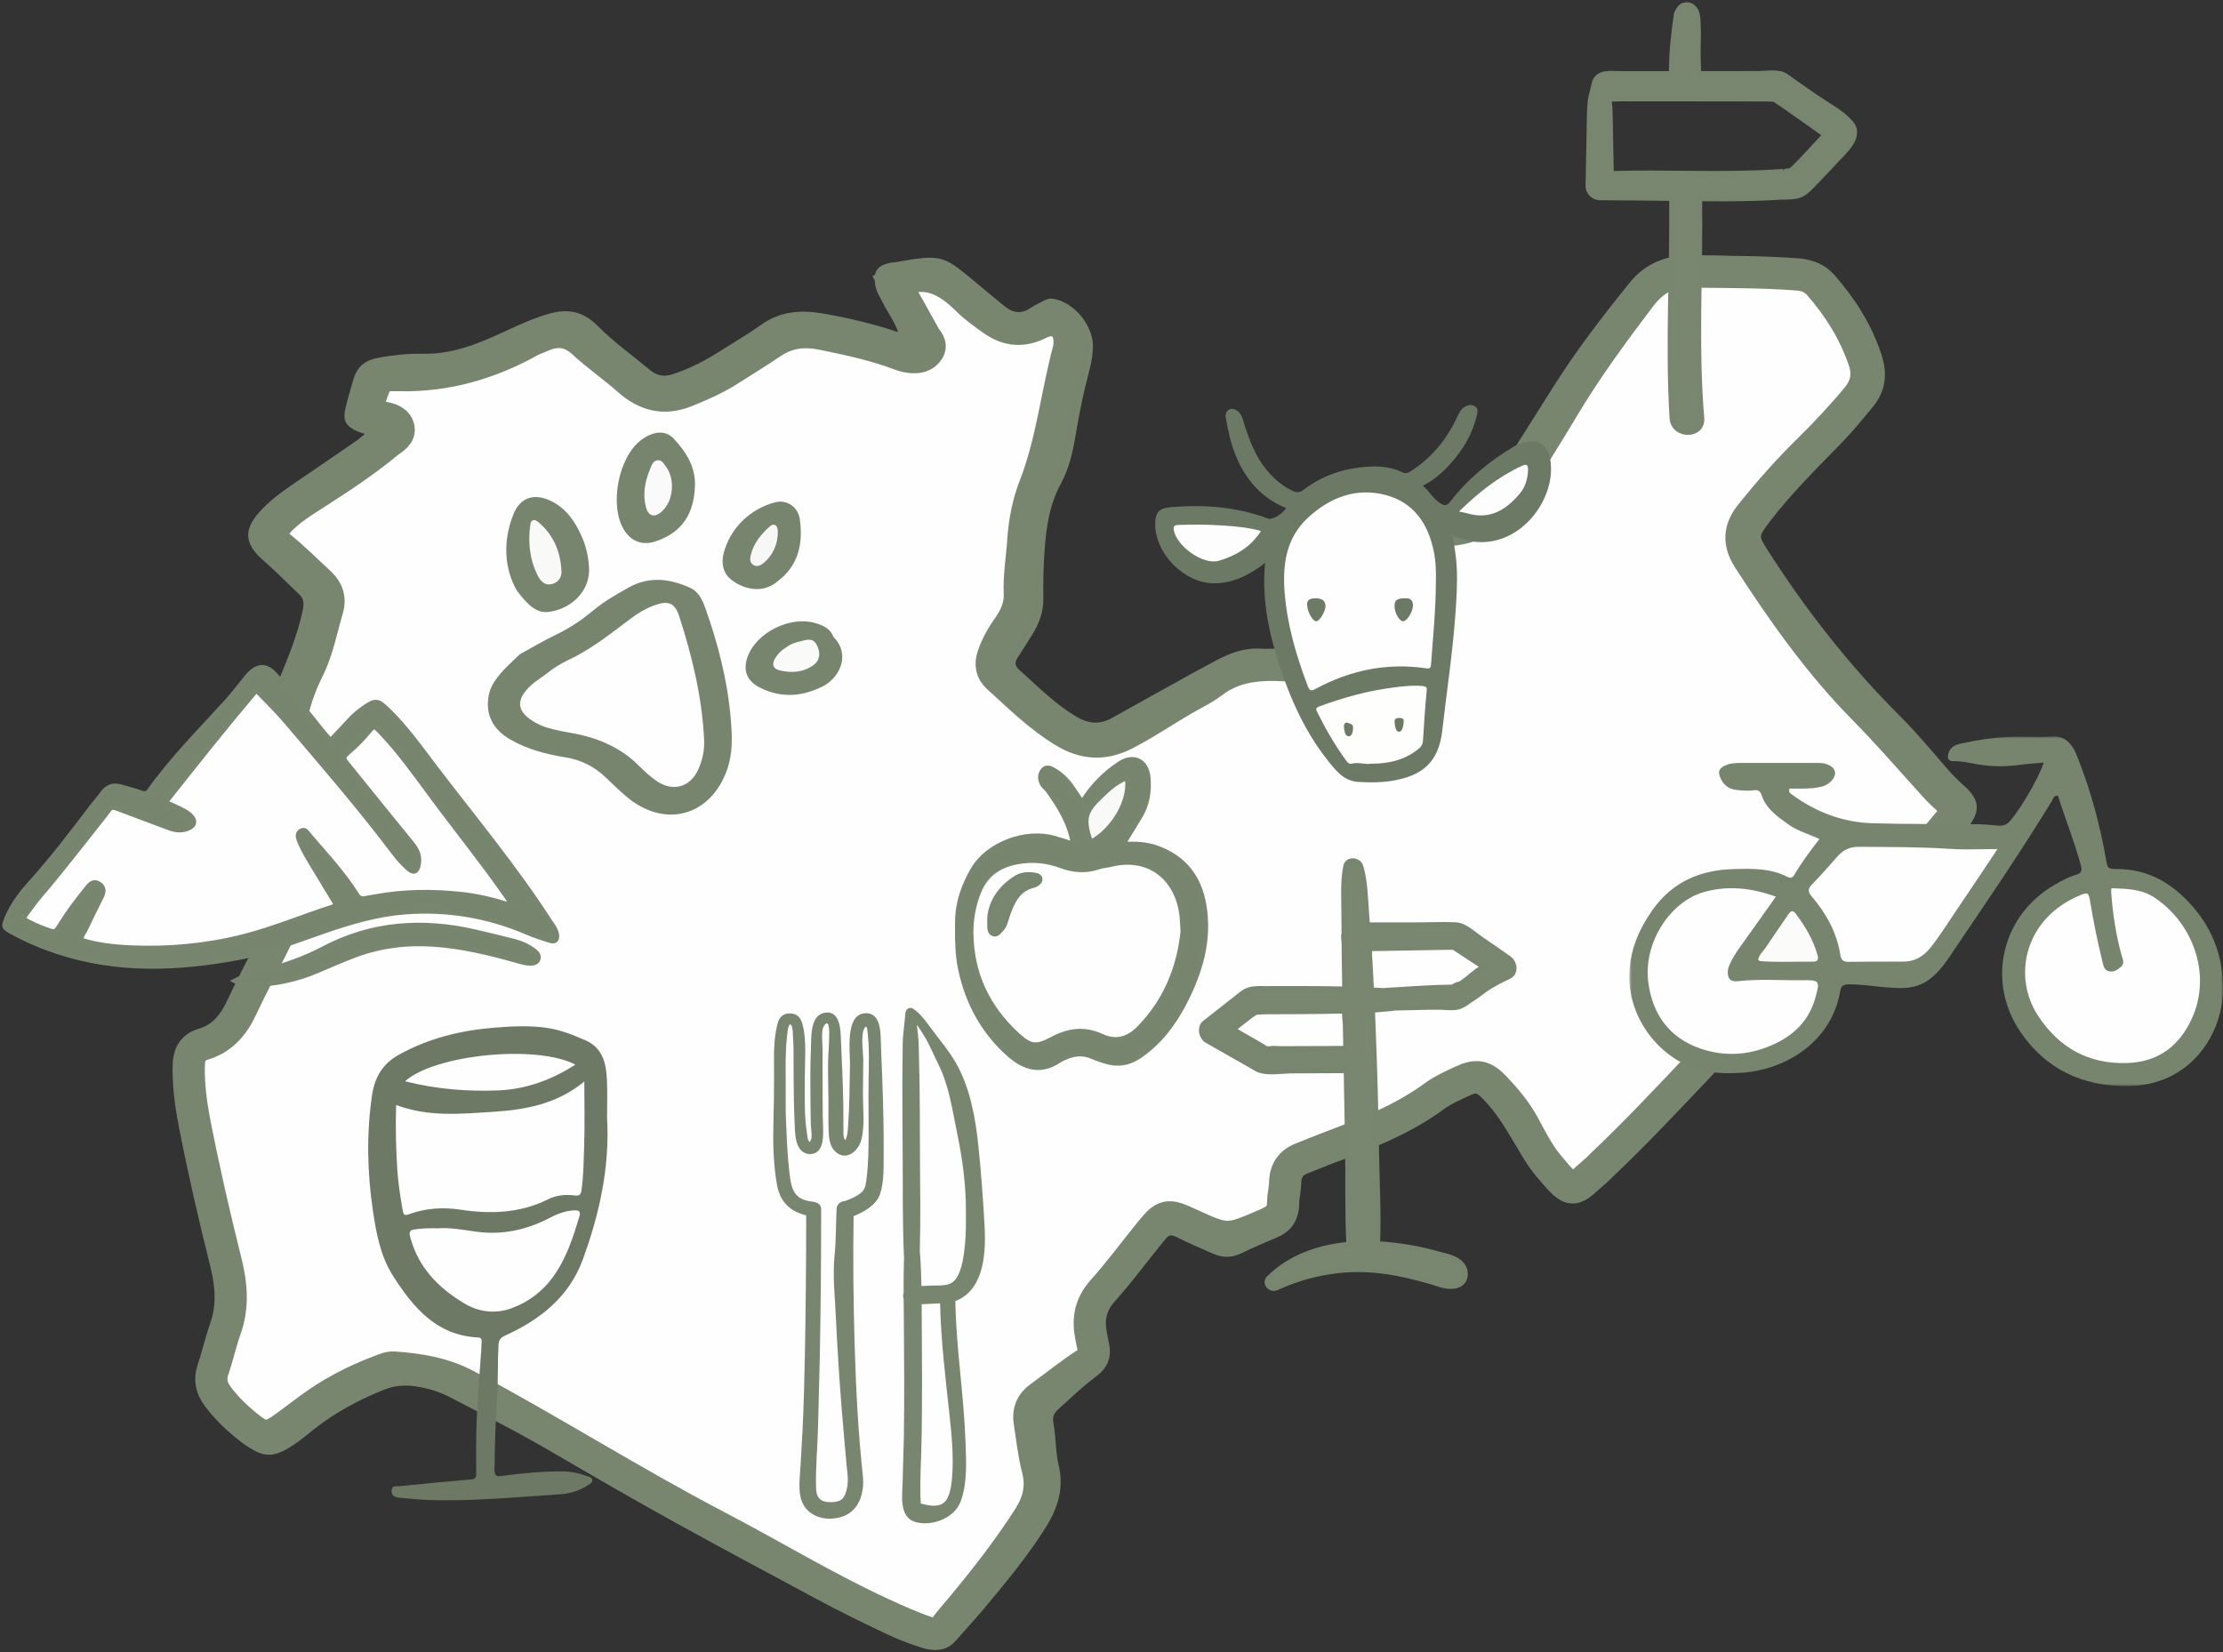 <?xml version="1.0" encoding="UTF-8"?>
<svg width="483px" height="359px" viewBox="0 0 483 359" version="1.1" xmlns="http://www.w3.org/2000/svg" xmlns:xlink="http://www.w3.org/1999/xlink">
    <rect x="0" y="0" width="483" height="359" fill="#333333" stroke="none"/>
    <title>Group 106</title>
    <defs>
        <polygon id="path-1" points="0 0 129 0 129 76 0 76"></polygon>
    </defs>
    <g id="Page-1" stroke="none" stroke-width="1" fill="none" fill-rule="evenodd">
        <g id="home-pc" transform="translate(-262, -5564)">
            <g id="Group-106" transform="translate(263, 5565)">
                <path d="M79.315,93.083 C78.042,92.667 77.413,92.521 76.833,92.261 C74.509,91.221 73.968,90.216 74.563,87.722 C75.065,85.613 75.705,83.538 76.308,81.455 C77.023,78.979 78.698,77.692 81.234,77.241 C84.396,76.679 87.604,76.297 90.773,76.373 C97.438,76.534 103.3,74.074 109.115,71.371 C112.142,69.963 115.165,68.591 118.38,67.665 C122.241,66.554 125.438,67.056 128.499,70.161 C131.986,73.698 136.104,76.613 139.939,79.809 C141.551,81.152 143.267,81.454 145.31,80.789 C149.001,79.588 152.398,77.835 155.652,75.763 C158.679,73.836 161.796,72.033 164.712,69.949 C168.672,67.119 173.016,66.822 177.561,67.589 C182.74,68.465 187.846,69.676 192.859,71.264 C193.441,71.449 194.004,71.909 194.74,71.443 C194.017,68.852 192.327,66.735 191.159,64.361 C190.596,63.217 189.862,62.162 189.663,60.849 C189.252,58.116 189.932,57.11 192.669,56.574 C192.92,56.524 193.183,56.54 193.436,56.497 C204.246,54.64 203.533,54.835 212.073,61.902 C213.748,63.29 215.404,64.701 217.11,66.05 C219.026,67.565 221.032,67.774 223.144,66.366 C223.993,65.8 224.921,65.349 225.832,64.88 C226.388,64.595 226.912,64.292 227.629,64.396 C231.965,65.021 236.026,69.882 235.965,74.338 C235.924,77.324 234.964,80.126 234.296,82.973 C233.477,86.456 232.797,89.959 232.209,93.483 C231.599,97.142 230.814,100.671 228.98,104.028 C226.431,108.694 225.755,113.955 225.419,119.204 C225.215,122.396 225.134,125.604 225.192,128.802 C225.246,131.745 224.357,134.322 222.791,136.741 C221.747,138.352 220.769,140.006 219.702,141.602 C218.839,142.89 218.991,143.919 220.153,144.955 C224.163,148.531 227.921,152.378 232.617,155.152 C235.455,156.828 238.079,157.01 240.945,155.393 C247.08,151.931 253.252,148.539 259.415,145.126 C260.534,144.506 261.69,143.95 262.804,143.321 C266.807,141.064 270.945,139.615 275.631,140.895 C276.481,141.127 277.406,141.101 278.299,141.161 C279.425,141.237 279.966,140.718 279.806,139.569 C279.718,138.939 279.623,138.308 279.498,137.685 C278.848,134.414 279.73,131.648 282.111,129.295 C287.86,123.613 294.138,118.548 300.48,113.562 C303.518,111.174 307.128,110.445 310.946,110.383 C313.227,110.346 315.558,110.863 317.79,109.912 C320.528,108.744 322.253,106.544 323.775,104.139 C328.158,97.211 332.529,90.275 336.902,83.341 C341.897,75.422 347.585,68.02 353.47,60.743 C356.749,56.689 360.889,55.116 365.873,55.023 C373.953,54.87 382.006,55.529 390.07,55.827 C392.838,55.93 395.292,56.915 397.197,59.088 C401.634,64.149 405.165,69.689 407.298,76.146 C408.669,80.298 408.209,83.911 405.425,87.229 C403.37,89.679 401.369,92.188 399.152,94.485 C393.635,100.202 387.919,105.73 383.105,112.084 C380.486,115.54 380.53,115.508 382.814,119.076 C391.126,132.065 400.596,144.114 411.534,155.021 C415.064,158.541 418.26,162.401 421.529,166.174 C422.71,167.536 423.936,168.814 425.291,170.003 C428.611,172.914 428.871,175.056 426.116,178.592 C423.918,181.414 421.511,184.076 419.131,186.752 C416.237,190.005 413.25,193.175 410.351,196.423 C408.699,198.273 406.759,199.23 404.235,198.889 C402.196,198.614 400.903,199.443 399.395,201.025 C394.003,206.682 388.595,212.32 383.261,218.035 C374.257,227.682 365.121,237.207 356.004,246.747 C352.194,250.733 348.146,254.48 343.914,258.011 C341.111,260.351 340.047,260.246 337.149,258.089 C334.212,255.903 332.121,253.002 330.202,249.961 C327.745,246.07 325.649,241.947 322.551,238.476 C319.97,235.585 319.535,235.423 316.031,237.186 C314.089,238.164 312.129,239.171 310.373,240.436 C304.172,244.901 297.305,247.976 290.138,250.473 C288.565,251.021 286.982,251.551 285.45,252.2 C280.919,254.121 280.711,253.24 280.834,258.718 C280.848,259.353 280.688,259.992 280.69,260.63 C280.695,263.935 279.259,266.209 276.122,267.467 C273.509,268.515 270.945,269.696 268.407,270.915 C266.531,271.816 264.687,271.792 262.845,270.994 C260.144,269.825 257.442,268.649 254.812,267.334 C253.58,266.718 252.726,266.792 251.806,267.816 C247.44,272.666 243.143,277.581 239.221,282.793 C237.653,284.878 238.2,287.602 238.677,289.864 C239.457,293.559 238.727,296.289 235.689,298.607 C233.253,300.466 231.082,302.669 228.767,304.689 C227.645,305.669 227.072,306.638 227.388,308.316 C227.952,311.318 227.81,314.468 228.523,317.421 C229.738,322.454 228.276,326.714 225.652,330.853 C221.662,337.147 216.905,342.85 212.136,348.545 C210.248,350.8 208.234,352.95 206.298,355.167 C204.792,356.891 203.042,357.308 200.774,356.795 C196.6,355.853 192.765,354.121 188.996,352.216 C165.782,340.481 142.963,328.02 120.542,314.841 C112.913,310.357 105.03,306.364 97.204,302.258 C95.04,301.122 92.71,300.339 90.32,299.894 C87.67,299.399 85.041,299.412 82.407,300.452 C76.759,302.681 71.496,305.536 66.735,309.307 C65.731,310.102 64.755,310.936 63.723,311.694 C57.822,316.016 55.991,315.19 51.162,311.428 C48.844,309.622 46.855,307.424 45,305.112 C42.547,302.053 41.999,298.707 43.094,295.017 C43.785,292.688 44.345,290.31 45.203,288.045 C47.244,282.656 46.941,277.252 45.532,271.833 C43.152,262.678 41.233,253.42 39.336,244.159 C38.336,239.272 37.765,234.342 38.092,229.307 C38.272,226.543 39.318,224.489 41.854,223.623 C45.966,222.221 48.145,219.308 49.874,215.49 C53.145,208.261 57.014,201.308 60.169,194.017 C60.779,192.608 61.273,191.15 61.833,189.719 C63.155,186.342 62.954,183.119 61.672,179.665 C60.001,175.162 58.124,170.679 57.703,165.78 C57.183,159.729 57.294,153.786 59.611,148.042 C61.763,142.707 64.074,137.44 65.258,131.745 C65.619,130.007 65.52,128.878 64.243,127.68 C61.721,125.313 59.329,122.817 56.704,120.546 C52.384,116.81 52.391,114.021 56.372,109.903 C58.709,107.485 61.461,105.621 64.219,103.748 C68.355,100.941 72.48,98.117 76.592,95.274 C77.407,94.711 78.142,94.033 79.315,93.083" id="Fill-1" fill="#78856E"></path>
                <path d="M79.315,93.083 C78.042,92.667 77.413,92.521 76.833,92.261 C74.509,91.221 73.968,90.216 74.563,87.722 C75.065,85.613 75.705,83.538 76.308,81.455 C77.023,78.979 78.698,77.692 81.234,77.241 C84.396,76.679 87.604,76.297 90.773,76.373 C97.438,76.534 103.3,74.074 109.115,71.371 C112.142,69.963 115.165,68.591 118.38,67.665 C122.241,66.554 125.438,67.056 128.499,70.161 C131.986,73.698 136.104,76.613 139.939,79.809 C141.551,81.152 143.267,81.454 145.31,80.789 C149.001,79.588 152.398,77.835 155.652,75.763 C158.679,73.836 161.796,72.033 164.712,69.949 C168.672,67.119 173.016,66.822 177.561,67.589 C182.74,68.465 187.846,69.676 192.859,71.264 C193.441,71.449 194.004,71.909 194.74,71.443 C194.017,68.852 192.327,66.735 191.159,64.361 C190.596,63.217 189.862,62.162 189.663,60.849 C189.252,58.116 189.932,57.11 192.669,56.574 C192.92,56.524 193.183,56.54 193.436,56.497 C204.246,54.64 203.533,54.835 212.073,61.902 C213.748,63.29 215.404,64.701 217.11,66.05 C219.026,67.565 221.032,67.774 223.144,66.366 C223.993,65.8 224.921,65.349 225.832,64.88 C226.388,64.595 226.912,64.292 227.629,64.396 C231.965,65.021 236.026,69.882 235.965,74.338 C235.924,77.324 234.964,80.126 234.296,82.973 C233.477,86.456 232.797,89.959 232.209,93.483 C231.599,97.142 230.814,100.671 228.98,104.028 C226.431,108.694 225.755,113.955 225.419,119.204 C225.215,122.396 225.134,125.604 225.192,128.802 C225.246,131.745 224.357,134.322 222.791,136.741 C221.747,138.352 220.769,140.006 219.702,141.602 C218.839,142.89 218.991,143.919 220.153,144.955 C224.163,148.531 227.921,152.378 232.617,155.152 C235.455,156.828 238.079,157.01 240.945,155.393 C247.08,151.931 253.252,148.539 259.415,145.126 C260.534,144.506 261.69,143.95 262.804,143.321 C266.807,141.064 270.945,139.615 275.631,140.895 C276.481,141.127 277.406,141.101 278.299,141.161 C279.425,141.237 279.966,140.718 279.806,139.569 C279.718,138.939 279.623,138.308 279.498,137.685 C278.848,134.414 279.73,131.648 282.111,129.295 C287.86,123.613 294.138,118.548 300.48,113.562 C303.518,111.174 307.128,110.445 310.946,110.383 C313.227,110.346 315.558,110.863 317.79,109.912 C320.528,108.744 322.253,106.544 323.775,104.139 C328.158,97.211 332.529,90.275 336.902,83.341 C341.897,75.422 347.585,68.02 353.47,60.743 C356.749,56.689 360.889,55.116 365.873,55.023 C373.953,54.87 382.006,55.529 390.07,55.827 C392.838,55.93 395.292,56.915 397.197,59.088 C401.634,64.149 405.165,69.689 407.298,76.146 C408.669,80.298 408.209,83.911 405.425,87.229 C403.37,89.679 401.369,92.188 399.152,94.485 C393.635,100.202 387.919,105.73 383.105,112.084 C380.486,115.54 380.53,115.508 382.814,119.076 C391.126,132.065 400.596,144.114 411.534,155.021 C415.064,158.541 418.26,162.401 421.529,166.174 C422.71,167.536 423.936,168.814 425.291,170.003 C428.611,172.914 428.871,175.056 426.116,178.592 C423.918,181.414 421.511,184.076 419.131,186.752 C416.237,190.005 413.25,193.175 410.351,196.423 C408.699,198.273 406.759,199.23 404.235,198.889 C402.196,198.614 400.903,199.443 399.395,201.025 C394.003,206.682 388.595,212.32 383.261,218.035 C374.257,227.682 365.121,237.207 356.004,246.747 C352.194,250.733 348.146,254.48 343.914,258.011 C341.111,260.351 340.047,260.246 337.149,258.089 C334.212,255.903 332.121,253.002 330.202,249.961 C327.745,246.07 325.649,241.947 322.551,238.476 C319.97,235.585 319.535,235.423 316.031,237.186 C314.089,238.164 312.129,239.171 310.373,240.436 C304.172,244.901 297.305,247.976 290.138,250.473 C288.565,251.021 286.982,251.551 285.45,252.2 C280.919,254.121 280.711,253.24 280.834,258.718 C280.848,259.353 280.688,259.992 280.69,260.63 C280.695,263.935 279.259,266.209 276.122,267.467 C273.509,268.515 270.945,269.696 268.407,270.915 C266.531,271.816 264.687,271.792 262.845,270.994 C260.144,269.825 257.442,268.649 254.812,267.334 C253.58,266.718 252.726,266.792 251.806,267.816 C247.44,272.666 243.143,277.581 239.221,282.793 C237.653,284.878 238.2,287.602 238.677,289.864 C239.457,293.559 238.727,296.289 235.689,298.607 C233.253,300.466 231.082,302.669 228.767,304.689 C227.645,305.669 227.072,306.638 227.388,308.316 C227.952,311.318 227.81,314.468 228.523,317.421 C229.738,322.454 228.276,326.714 225.652,330.853 C221.662,337.147 216.905,342.85 212.136,348.545 C210.248,350.8 208.234,352.95 206.298,355.167 C204.792,356.891 203.042,357.308 200.774,356.795 C196.6,355.853 192.765,354.121 188.996,352.216 C165.782,340.481 142.963,328.02 120.542,314.841 C112.913,310.357 105.03,306.364 97.204,302.258 C95.04,301.122 92.71,300.339 90.32,299.894 C87.67,299.399 85.041,299.412 82.407,300.452 C76.759,302.681 71.496,305.536 66.735,309.307 C65.731,310.102 64.755,310.936 63.723,311.694 C57.822,316.016 55.991,315.19 51.162,311.428 C48.844,309.622 46.855,307.424 45,305.112 C42.547,302.053 41.999,298.707 43.094,295.017 C43.785,292.688 44.345,290.31 45.203,288.045 C47.244,282.656 46.941,277.252 45.532,271.833 C43.152,262.678 41.233,253.42 39.336,244.159 C38.336,239.272 37.765,234.342 38.092,229.307 C38.272,226.543 39.318,224.489 41.854,223.623 C45.966,222.221 48.145,219.308 49.874,215.49 C53.145,208.261 57.014,201.308 60.169,194.017 C60.779,192.608 61.273,191.15 61.833,189.719 C63.155,186.342 62.954,183.119 61.672,179.665 C60.001,175.162 58.124,170.679 57.703,165.78 C57.183,159.729 57.294,153.786 59.611,148.042 C61.763,142.707 64.074,137.44 65.258,131.745 C65.619,130.007 65.52,128.878 64.243,127.68 C61.721,125.313 59.329,122.817 56.704,120.546 C52.384,116.81 52.391,114.021 56.372,109.903 C58.709,107.485 61.461,105.621 64.219,103.748 C68.355,100.941 72.48,98.117 76.592,95.274 C77.407,94.711 78.142,94.033 79.315,93.083 Z" id="Stroke-3" stroke="#78866F"></path>
                <path d="M193.391,60.448 C200.087,57.057 204.82,59.803 209.223,64.141 C210.946,65.839 212.951,67.282 214.952,68.661 C218.049,70.795 221.29,71.038 224.749,69.283 C228.504,67.378 231.604,69.497 231.389,73.658 C231.369,74.042 231.369,74.438 231.27,74.805 C228.616,84.671 227.611,94.945 223.877,104.547 C222.385,108.386 221.607,112.401 221.338,116.507 C221.086,120.334 220.412,124.127 220.579,127.989 C220.694,130.649 219.683,132.988 218.166,135.146 C216.761,137.143 215.549,139.246 214.759,141.582 C214.159,143.355 214.463,144.918 215.816,146.144 C220.37,150.27 224.726,154.603 230.038,157.862 C234.523,160.613 238.789,160.9 243.477,158.485 C248.394,155.953 252.904,152.761 257.738,150.105 C259.311,149.241 260.931,148.405 262.344,147.317 C267.882,143.054 274.256,143.2 280.693,143.725 C283.19,143.928 284.493,142.91 284.132,140.419 C283.892,138.767 283.667,137.132 283.595,135.462 C283.525,133.814 283.99,132.498 285.236,131.356 C290.907,126.158 296.743,121.153 302.758,116.358 C304.836,114.703 307.243,113.919 309.926,114.082 C310.182,114.097 310.442,114.062 310.697,114.086 C318.686,114.87 324.16,111.084 328.161,104.554 C331.579,98.977 335.132,93.481 338.467,87.856 C343.514,79.344 349.365,71.406 355.326,63.529 C358.063,59.912 361.237,57.939 366.036,58 C373.858,58.104 381.676,58.026 389.485,58.626 C391.367,58.771 392.965,59.322 394.241,60.78 C398.506,65.658 401.875,71.044 403.998,77.203 C405.062,80.292 404.59,82.915 402.503,85.431 C399.14,89.484 395.546,93.31 391.789,96.995 C387.39,101.311 383.339,105.933 379.471,110.735 C376.856,113.98 376.685,116.947 378.982,120.503 C386.441,132.049 394.343,143.216 404.044,153.049 C408.903,157.975 413.454,163.204 418.092,168.345 C419.556,169.968 420.971,171.632 422.727,172.944 C424.307,174.125 424.385,175.341 423.134,176.826 C419.916,180.646 416.748,184.507 413.548,188.341 C412.401,189.717 411.198,191.048 410.059,192.432 C407.999,194.935 405.885,197.078 402.261,197.416 C400.2,197.608 398.24,198.862 396.683,200.539 C393.28,204.206 389.741,207.747 386.295,211.375 C379.934,218.072 373.598,224.792 367.254,231.505 C360.642,238.502 354.037,245.504 347.042,252.126 C346.669,252.479 346.335,252.875 345.945,253.207 C340.576,257.784 341.06,259.104 335.399,252.241 C333.266,249.655 331.739,246.664 330.173,243.73 C328.519,240.63 326.311,237.988 323.939,235.47 C321.341,232.713 319.856,232.451 316.435,234.05 C314.464,234.972 312.432,235.885 310.694,237.164 C303.461,242.488 295.169,245.569 286.888,248.698 C285.207,249.333 283.561,250.057 281.883,250.694 C279.419,251.63 278.268,253.434 278.226,256.018 C278.203,257.428 277.812,258.841 277.802,260.198 C277.783,262.797 276.62,263.967 274.313,264.96 C265.652,268.683 265.691,268.772 257.164,264.84 C252.725,262.793 252.035,262.917 249.013,266.626 C245.536,270.894 242.268,275.347 238.605,279.447 C236.033,282.326 235.343,285.411 236.028,289.016 C236.194,289.892 236.329,290.775 236.534,291.642 C236.929,293.316 236.471,294.354 234.892,295.377 C231.456,297.606 228.269,300.216 224.937,302.61 C223.057,303.961 222.369,305.739 222.725,307.957 C223.27,311.363 223.617,314.823 224.478,318.149 C225.493,322.069 224.679,325.416 222.563,328.725 C218.133,335.654 213.087,342.113 207.84,348.426 C206.693,349.805 205.476,351.134 204.427,352.583 C203.339,354.086 202.022,354.263 200.397,353.718 C197.108,352.617 193.961,351.186 190.812,349.743 C178.55,344.123 167.04,337.091 155.106,330.858 C136.563,321.176 118.887,309.974 100.451,300.105 C95.396,297.399 90.091,296.538 84.586,296.158 C83.507,296.084 82.347,296.634 81.278,297.038 C75.725,299.131 70.534,301.9 65.789,305.478 C64.355,306.559 62.918,307.637 61.471,308.7 C57.19,311.844 56.213,311.844 52.125,308.431 C49.957,306.621 47.939,304.646 46.258,302.351 C44.959,300.579 44.536,298.752 45.287,296.574 C46.287,293.674 46.931,290.65 47.96,287.761 C49.666,282.97 49.298,278.191 48.107,273.424 C45.594,263.372 43.268,253.279 41.289,243.109 C40.481,238.96 39.921,234.781 40.009,230.533 C40.057,228.272 40.767,226.613 43.145,225.904 C47.237,224.685 49.699,221.807 51.475,218.001 C55.485,209.41 60.397,201.243 63.576,192.264 C64.129,190.7 64.452,189.055 65.007,187.492 C65.786,185.297 65.465,183.203 64.646,181.126 C64.317,180.291 63.9,179.492 63.565,178.659 C62.227,175.346 60.854,172.075 61.773,168.32 C62.099,166.988 61.924,165.501 61.811,164.098 C61.247,157.125 62.855,150.616 65.944,144.421 C68.023,140.253 68.819,135.679 70.135,131.272 C70.76,129.177 70.242,127.347 68.515,125.719 C65.621,122.991 62.766,120.235 59.695,117.696 C57.165,115.603 57.203,114.861 59.455,112.397 C61.732,109.907 64.578,108.145 67.388,106.343 C72.789,102.881 78.156,99.36 83.104,95.265 C84.208,94.352 86.158,93.508 85.499,91.707 C84.952,90.208 83.143,89.852 81.587,89.684 C78.92,89.396 78.122,89.141 79.339,85.686 C81.05,80.828 80.874,80.411 85.837,80.512 C96.02,80.719 105.323,78.003 114.119,73.119 C114.899,72.686 115.772,72.421 116.59,72.052 C119.952,70.536 122.897,70.807 125.757,73.455 C128.855,76.322 132.381,78.725 135.539,81.534 C139.246,84.831 143.191,85.923 147.936,84.026 C151.284,82.687 154.556,81.25 157.59,79.295 C160.609,77.349 163.699,75.505 166.661,73.476 C170.065,71.143 173.686,70.758 177.65,71.552 C183.434,72.712 189.18,73.965 194.714,76.058 C195.422,76.326 196.19,76.492 196.945,76.567 C198.41,76.715 199.8,76.495 200.692,75.142 C201.544,73.848 200.399,72.997 199.879,72.053 C197.731,68.153 195.537,64.277 193.391,60.448" id="Fill-5" fill="#FEFEFE"></path>
                <path d="M193.391,60.448 C200.087,57.057 204.82,59.803 209.223,64.141 C210.946,65.839 212.951,67.282 214.952,68.661 C218.049,70.795 221.29,71.038 224.749,69.283 C228.504,67.378 231.604,69.497 231.389,73.658 C231.369,74.042 231.369,74.438 231.27,74.805 C228.616,84.671 227.611,94.945 223.877,104.547 C222.385,108.386 221.607,112.401 221.338,116.507 C221.086,120.334 220.412,124.127 220.579,127.989 C220.694,130.649 219.683,132.988 218.166,135.146 C216.761,137.143 215.549,139.246 214.759,141.582 C214.159,143.355 214.463,144.918 215.816,146.144 C220.37,150.27 224.726,154.603 230.038,157.862 C234.523,160.613 238.789,160.9 243.477,158.485 C248.394,155.953 252.904,152.761 257.738,150.105 C259.311,149.241 260.931,148.405 262.344,147.317 C267.882,143.054 274.256,143.2 280.693,143.725 C283.19,143.928 284.493,142.91 284.132,140.419 C283.892,138.767 283.667,137.132 283.595,135.462 C283.525,133.814 283.99,132.498 285.236,131.356 C290.907,126.158 296.743,121.153 302.758,116.358 C304.836,114.703 307.243,113.919 309.926,114.082 C310.182,114.097 310.442,114.062 310.697,114.086 C318.686,114.87 324.16,111.084 328.161,104.554 C331.579,98.977 335.132,93.481 338.467,87.856 C343.514,79.344 349.365,71.406 355.326,63.529 C358.063,59.912 361.237,57.939 366.036,58 C373.858,58.104 381.676,58.026 389.485,58.626 C391.367,58.771 392.965,59.322 394.241,60.78 C398.506,65.658 401.875,71.044 403.998,77.203 C405.062,80.292 404.59,82.915 402.503,85.431 C399.14,89.484 395.546,93.31 391.789,96.995 C387.39,101.311 383.339,105.933 379.471,110.735 C376.856,113.98 376.685,116.947 378.982,120.503 C386.441,132.049 394.343,143.216 404.044,153.049 C408.903,157.975 413.454,163.204 418.092,168.345 C419.556,169.968 420.971,171.632 422.727,172.944 C424.307,174.125 424.385,175.341 423.134,176.826 C419.916,180.646 416.748,184.507 413.548,188.341 C412.401,189.717 411.198,191.048 410.059,192.432 C407.999,194.935 405.885,197.078 402.261,197.416 C400.2,197.608 398.24,198.862 396.683,200.539 C393.28,204.206 389.741,207.747 386.295,211.375 C379.934,218.072 373.598,224.792 367.254,231.505 C360.642,238.502 354.037,245.504 347.042,252.126 C346.669,252.479 346.335,252.875 345.945,253.207 C340.576,257.784 341.06,259.104 335.399,252.241 C333.266,249.655 331.739,246.664 330.173,243.73 C328.519,240.63 326.311,237.988 323.939,235.47 C321.341,232.713 319.856,232.451 316.435,234.05 C314.464,234.972 312.432,235.885 310.694,237.164 C303.461,242.488 295.169,245.569 286.888,248.698 C285.207,249.333 283.561,250.057 281.883,250.694 C279.419,251.63 278.268,253.434 278.226,256.018 C278.203,257.428 277.812,258.841 277.802,260.198 C277.783,262.797 276.62,263.967 274.313,264.96 C265.652,268.683 265.691,268.772 257.164,264.84 C252.725,262.793 252.035,262.917 249.013,266.626 C245.536,270.894 242.268,275.347 238.605,279.447 C236.033,282.326 235.343,285.411 236.028,289.016 C236.194,289.892 236.329,290.775 236.534,291.642 C236.929,293.316 236.471,294.354 234.892,295.377 C231.456,297.606 228.269,300.216 224.937,302.61 C223.057,303.961 222.369,305.739 222.725,307.957 C223.27,311.363 223.617,314.823 224.478,318.149 C225.493,322.069 224.679,325.416 222.563,328.725 C218.133,335.654 213.087,342.113 207.84,348.426 C206.693,349.805 205.476,351.134 204.427,352.583 C203.339,354.086 202.022,354.263 200.397,353.718 C197.108,352.617 193.961,351.186 190.812,349.743 C178.55,344.123 167.04,337.091 155.106,330.858 C136.563,321.176 118.887,309.974 100.451,300.105 C95.396,297.399 90.091,296.538 84.586,296.158 C83.507,296.084 82.347,296.634 81.278,297.038 C75.725,299.131 70.534,301.9 65.789,305.478 C64.355,306.559 62.918,307.637 61.471,308.7 C57.19,311.844 56.213,311.844 52.125,308.431 C49.957,306.621 47.939,304.646 46.258,302.351 C44.959,300.579 44.536,298.752 45.287,296.574 C46.287,293.674 46.931,290.65 47.96,287.761 C49.666,282.97 49.298,278.191 48.107,273.424 C45.594,263.372 43.268,253.279 41.289,243.109 C40.481,238.96 39.921,234.781 40.009,230.533 C40.057,228.272 40.767,226.613 43.145,225.904 C47.237,224.685 49.699,221.807 51.475,218.001 C55.485,209.41 60.397,201.243 63.576,192.264 C64.129,190.7 64.452,189.055 65.007,187.492 C65.786,185.297 65.465,183.203 64.646,181.126 C64.317,180.291 63.9,179.492 63.565,178.659 C62.227,175.346 60.854,172.075 61.773,168.32 C62.099,166.988 61.924,165.501 61.811,164.098 C61.247,157.125 62.855,150.616 65.944,144.421 C68.023,140.253 68.819,135.679 70.135,131.272 C70.76,129.177 70.242,127.347 68.515,125.719 C65.621,122.991 62.766,120.235 59.695,117.696 C57.165,115.603 57.203,114.861 59.455,112.397 C61.732,109.907 64.578,108.145 67.388,106.343 C72.789,102.881 78.156,99.36 83.104,95.265 C84.208,94.352 86.158,93.508 85.499,91.707 C84.952,90.208 83.143,89.852 81.587,89.684 C78.92,89.396 78.122,89.141 79.339,85.686 C81.05,80.828 80.874,80.411 85.837,80.512 C96.02,80.719 105.323,78.003 114.119,73.119 C114.899,72.686 115.772,72.421 116.59,72.052 C119.952,70.536 122.897,70.807 125.757,73.455 C128.855,76.322 132.381,78.725 135.539,81.534 C139.246,84.831 143.191,85.923 147.936,84.026 C151.284,82.687 154.556,81.25 157.59,79.295 C160.609,77.349 163.699,75.505 166.661,73.476 C170.065,71.143 173.686,70.758 177.65,71.552 C183.434,72.712 189.18,73.965 194.714,76.058 C195.422,76.326 196.19,76.492 196.945,76.567 C198.41,76.715 199.8,76.495 200.692,75.142 C201.544,73.848 200.399,72.997 199.879,72.053 C197.731,68.153 195.537,64.277 193.391,60.448 Z" id="Stroke-7" stroke="#78866F" stroke-width="7"></path>
                <path d="M70.816,159.867 C72.278,158.316 73.538,157.025 74.744,155.686 C75.718,154.605 76.805,153.665 77.993,152.837 C80.576,151.038 81.075,151.104 83.286,153.242 C87.195,157.023 90.323,161.453 93.595,165.746 C102.007,176.779 110.907,187.454 118.445,199.135 C119.028,200.037 119.75,200.881 119.95,201.98 C120.171,203.192 119.655,203.74 118.496,203.385 C116.772,202.856 115.054,202.279 113.397,201.571 C105.028,197.993 96.267,196.524 87.236,197.177 C81.197,197.614 75.365,199.308 69.634,201.279 C63.412,203.42 57.291,205.899 50.782,207.11 C37.593,209.563 24.46,210.106 11.491,205.821 C8.055,204.685 4.731,203.282 1.567,201.531 C-0.29,200.502 -0.308,200.351 0.538,198.346 C1.748,195.484 3.609,193.04 5.668,190.762 C10.45,185.473 14.744,179.801 19.048,174.133 C19.756,173.2 20.562,172.34 21.235,171.384 C22.327,169.832 23.731,169.448 25.496,170.008 C26.872,170.445 28.289,170.759 29.643,171.251 C30.444,171.543 30.937,171.506 31.466,170.766 C36.469,163.783 42.528,157.708 48.283,151.37 C49.615,149.904 50.805,148.31 52.061,146.775 C52.404,146.357 52.724,145.915 53.101,145.53 C55.124,143.459 56.92,143.483 58.836,145.65 C62.298,149.567 65.699,153.535 68.923,157.653 C69.475,158.359 70.088,159.018 70.816,159.867" id="Fill-9" fill="#77856E"></path>
                <path d="M70.816,159.867 C72.278,158.316 73.538,157.025 74.744,155.686 C75.718,154.605 76.805,153.665 77.993,152.837 C80.576,151.038 81.075,151.104 83.286,153.242 C87.195,157.023 90.323,161.453 93.595,165.746 C102.007,176.779 110.907,187.454 118.445,199.135 C119.028,200.037 119.75,200.881 119.95,201.98 C120.171,203.192 119.655,203.74 118.496,203.385 C116.772,202.856 115.054,202.279 113.397,201.571 C105.028,197.993 96.267,196.524 87.236,197.177 C81.197,197.614 75.365,199.308 69.634,201.279 C63.412,203.42 57.291,205.899 50.782,207.11 C37.593,209.563 24.46,210.106 11.491,205.821 C8.055,204.685 4.731,203.282 1.567,201.531 C-0.29,200.502 -0.308,200.351 0.538,198.346 C1.748,195.484 3.609,193.04 5.668,190.762 C10.45,185.473 14.744,179.801 19.048,174.133 C19.756,173.2 20.562,172.34 21.235,171.384 C22.327,169.832 23.731,169.448 25.496,170.008 C26.872,170.445 28.289,170.759 29.643,171.251 C30.444,171.543 30.937,171.506 31.466,170.766 C36.469,163.783 42.528,157.708 48.283,151.37 C49.615,149.904 50.805,148.31 52.061,146.775 C52.404,146.357 52.724,145.915 53.101,145.53 C55.124,143.459 56.92,143.483 58.836,145.65 C62.298,149.567 65.699,153.535 68.923,157.653 C69.475,158.359 70.088,159.018 70.816,159.867 Z" id="Stroke-11" stroke="#78866F"></path>
                <path d="M50,212.131 C52.416,210.906 54.612,210.4 56.75,209.834 C61.042,208.699 65.224,207.256 69.158,205.169 C79.663,199.597 90.638,198.85 101.971,201.403 C104.87,202.057 107.756,202.776 110.638,203.506 C112.221,203.907 113.728,204.543 115.044,205.565 C115.624,206.015 116.223,206.604 115.918,207.451 C115.619,208.279 114.74,208.338 114.077,208.325 C113.194,208.308 112.304,208.042 111.44,207.798 C105.452,206.107 99.411,204.633 93.212,204.21 C87.245,203.804 81.366,204.539 75.719,206.723 C73.021,207.767 70.367,208.937 67.698,210.064 C63.232,211.949 58.585,212.878 53.777,212.996 C52.596,213.025 51.452,212.906 50,212.131" id="Fill-13" fill="#77856E"></path>
                <path d="M50,212.131 C52.416,210.906 54.612,210.4 56.75,209.834 C61.042,208.699 65.224,207.256 69.158,205.169 C79.663,199.597 90.638,198.85 101.971,201.403 C104.87,202.057 107.756,202.776 110.638,203.506 C112.221,203.907 113.728,204.543 115.044,205.565 C115.624,206.015 116.223,206.604 115.918,207.451 C115.619,208.279 114.74,208.338 114.077,208.325 C113.194,208.308 112.304,208.042 111.44,207.798 C105.452,206.107 99.411,204.633 93.212,204.21 C87.245,203.804 81.366,204.539 75.719,206.723 C73.021,207.767 70.367,208.937 67.698,210.064 C63.232,211.949 58.585,212.878 53.777,212.996 C52.596,213.025 51.452,212.906 50,212.131 Z" id="Stroke-15" stroke="#78866F"></path>
                <path d="M110,195.741 C106.479,194.57 103.003,193.721 99.409,193.326 C93.081,192.63 86.794,192.66 80.525,193.83 C79.814,193.962 79.092,194.037 78.39,194.204 C77.577,194.399 77.02,194.16 76.566,193.442 C73.585,188.722 69.8,184.657 66.184,180.454 C65.714,179.908 65.342,179.095 64.476,179.51 C63.513,179.971 63.704,180.924 64.01,181.672 C65.121,184.388 66.766,186.813 68.248,189.324 C69.451,191.363 70.707,193.37 71.967,195.435 C71.758,195.661 71.62,195.946 71.413,196.011 C64.782,198.112 58.366,200.867 51.596,202.558 C43.637,204.546 35.56,205.269 27.405,204.912 C23.821,204.756 20.213,204.369 16.772,203.294 C16.472,202.386 17.143,201.866 17.442,201.237 C18.618,198.765 19.831,196.313 21.051,193.863 C21.613,192.735 21.627,191.718 20.461,191.013 C19.323,190.325 18.56,191.116 17.925,191.905 C15.871,194.458 13.875,197.057 12.141,199.854 C11.001,201.693 10.961,201.667 8.892,200.896 C7.287,200.298 5.696,199.667 4,198.595 C5.207,196.983 6.301,195.343 7.571,193.858 C12.537,188.055 17.176,181.987 21.927,176.008 C23.335,174.236 22.865,174.081 25.492,175.077 C28.876,176.36 32.275,177.6 35.657,178.886 C36.971,179.386 38.297,179.574 39.629,179.095 C41.381,178.464 41.625,177.297 40.24,176.058 C39.642,175.523 38.9,175.134 38.18,174.767 C37.222,174.279 36.222,173.878 34.995,173.33 C41.481,165.132 47.872,157.061 54.694,149 C56.861,151.279 59.073,153.4 61.051,155.724 C69.066,165.138 77.158,174.487 84.615,184.371 C85.543,185.601 86.588,186.777 87.747,187.779 C88.931,188.802 89.643,188.39 89.935,186.851 C90.273,185.066 89.641,183.665 88.549,182.326 C83.949,176.691 79.383,171.028 74.809,165.371 C73.405,163.635 73.38,163.591 75.053,162.162 C76.512,160.917 77.82,159.543 79.053,158.073 C80.287,156.601 80.301,156.66 81.69,158.114 C85.787,162.405 89.216,167.236 92.732,171.998 C98.033,179.174 103.653,186.104 108.76,193.428 C109.221,194.089 109.766,194.708 110,195.741" id="Fill-17" fill="#FEFEFE"></path>
                <path d="M110,195.741 C106.479,194.57 103.003,193.721 99.409,193.326 C93.081,192.63 86.794,192.66 80.525,193.83 C79.814,193.962 79.092,194.037 78.39,194.204 C77.577,194.399 77.02,194.16 76.566,193.442 C73.585,188.722 69.8,184.657 66.184,180.454 C65.714,179.908 65.342,179.095 64.476,179.51 C63.513,179.971 63.704,180.924 64.01,181.672 C65.121,184.388 66.766,186.813 68.248,189.324 C69.451,191.363 70.707,193.37 71.967,195.435 C71.758,195.661 71.62,195.946 71.413,196.011 C64.782,198.112 58.366,200.867 51.596,202.558 C43.637,204.546 35.56,205.269 27.405,204.912 C23.821,204.756 20.213,204.369 16.772,203.294 C16.472,202.386 17.143,201.866 17.442,201.237 C18.618,198.765 19.831,196.313 21.051,193.863 C21.613,192.735 21.627,191.718 20.461,191.013 C19.323,190.325 18.56,191.116 17.925,191.905 C15.871,194.458 13.875,197.057 12.141,199.854 C11.001,201.693 10.961,201.667 8.892,200.896 C7.287,200.298 5.696,199.667 4,198.595 C5.207,196.983 6.301,195.343 7.571,193.858 C12.537,188.055 17.176,181.987 21.927,176.008 C23.335,174.236 22.865,174.081 25.492,175.077 C28.876,176.36 32.275,177.6 35.657,178.886 C36.971,179.386 38.297,179.574 39.629,179.095 C41.381,178.464 41.625,177.297 40.24,176.058 C39.642,175.523 38.9,175.134 38.18,174.767 C37.222,174.279 36.222,173.878 34.995,173.33 C41.481,165.132 47.872,157.061 54.694,149 C56.861,151.279 59.073,153.4 61.051,155.724 C69.066,165.138 77.158,174.487 84.615,184.371 C85.543,185.601 86.588,186.777 87.747,187.779 C88.931,188.802 89.643,188.39 89.935,186.851 C90.273,185.066 89.641,183.665 88.549,182.326 C83.949,176.691 79.383,171.028 74.809,165.371 C73.405,163.635 73.38,163.591 75.053,162.162 C76.512,160.917 77.82,159.543 79.053,158.073 C80.287,156.601 80.301,156.66 81.69,158.114 C85.787,162.405 89.216,167.236 92.732,171.998 C98.033,179.174 103.653,186.104 108.76,193.428 C109.221,194.089 109.766,194.708 110,195.741 Z" id="Stroke-19" stroke="#78866F"></path>
                <path d="M111.924,141.185 C114.395,139.83 116.975,138.265 119.683,136.973 C122.613,135.575 125.279,133.823 127.759,131.751 C130.165,129.741 132.864,128.187 135.586,126.664 C140.034,124.173 144.486,124.726 148.896,126.696 C150.652,127.481 151.521,129.129 152.15,130.869 C155.042,138.872 157.116,147.062 157.806,155.582 C158.093,159.128 158.216,162.633 157.041,166.064 C153.498,176.401 143.365,179.159 135.024,172.026 C133.5,170.723 132.06,169.318 130.608,167.932 C128.135,165.571 125.256,164.112 121.862,163.566 C117.682,162.895 113.593,161.838 109.879,159.691 C105.994,157.447 104.432,154.168 105.183,150.107 C105.391,148.984 105.838,147.987 106.453,147.056 C107.91,144.849 109.894,143.14 111.924,141.185" id="Fill-21" fill="#77856E"></path>
                <path d="M111.288,127.315 C108.682,122.788 108.114,116.801 110.569,110.714 C112.077,106.971 115.208,106.11 118.794,107.892 C122.051,109.511 123.946,112.331 125.371,115.507 C126.326,117.637 126.831,119.914 126.982,122.271 C127.319,127.539 122.914,131.461 118.091,131.972 C115.882,132.206 114.022,131.003 111.288,127.315" id="Fill-23" fill="#77856E"></path>
                <path d="M138.3,94.613 C140.813,92.723 143.518,92.36 145.307,94.244 C147.965,97.043 150.106,100.3 149.996,104.458 C149.842,110.31 147.489,114.62 141.416,116.642 C138.597,117.58 136.112,116.654 134.561,114.107 C131.342,108.82 133.352,98.334 138.3,94.613" id="Fill-25" fill="#77856E"></path>
                <path d="M167.885,125.361 C164.683,128.136 160.247,127.019 157.625,124.741 C155.996,123.327 155.719,121.194 156.236,119.192 C157.645,113.743 162.041,109.511 167.504,108.125 C169.698,107.567 172.375,108.89 172.786,111.863 C173.589,117.682 172.169,122.174 167.885,125.361" id="Fill-27" fill="#77856F"></path>
                <path d="M180.089,137.4 C183.809,141.074 181.632,146.29 177.543,148.253 C173.069,150.402 168.696,150.675 164.223,148.474 C161.225,146.999 160.313,144.624 161.51,141.514 C163.481,136.397 170.636,132.855 175.977,134.342 C177.779,134.844 179.412,135.555 180.089,137.4" id="Fill-29" fill="#77856F"></path>
                <path d="M117.512,145.57 C119.05,144.3 120.714,143.239 122.531,142.388 C127.527,140.05 131.792,136.592 136.168,133.318 C137.699,132.172 139.318,131.221 141.097,130.562 C144.21,129.409 145.616,129.937 146.606,133.009 C149.415,141.726 151.568,150.583 151.986,159.793 C152.088,162.052 151.632,164.13 150.737,166.151 C149.022,170.025 145.273,171.142 141.702,168.733 C140.314,167.797 139.056,166.631 137.872,165.438 C133.62,161.157 128.338,159.113 122.513,158.154 C121.043,157.912 119.579,157.589 118.146,157.188 C117.196,156.922 116.258,156.534 115.395,156.055 C111.224,153.742 110.898,151.113 114.407,147.887 C115.353,147.018 116.473,146.337 117.512,145.57" id="Fill-31" fill="#FEFEFE"></path>
                <path d="M115.887,124.184 C114.09,120.664 113.684,116.906 114.218,113.008 C114.383,111.807 115.165,111.781 115.907,112.397 C119.234,115.157 120.804,118.857 120.997,123.177 C121.055,124.49 120.269,125.531 119.01,125.891 C117.536,126.312 116.583,125.468 115.887,124.184" id="Fill-33" fill="#F9F9F8"></path>
                <path d="M143.798,100.532 C145.717,103.279 145.284,107.818 142.887,110.058 C141.275,111.567 139.888,111.258 139.341,109.17 C138.592,106.315 139.157,103.551 140.26,100.879 C140.6,100.052 140.906,99.018 142.02,99 C142.942,98.984 143.28,99.927 143.798,100.532" id="Fill-35" fill="#F9FAF9"></path>
                <path d="M164.908,121.35 C164.004,122.04 163.321,122.235 162.568,121.668 C161.884,121.153 161.945,120.434 162.101,119.729 C162.707,116.992 164.406,115.038 166.331,113.327 C167.15,112.599 167.978,113.147 167.998,114.381 C168.048,117.36 166.855,119.716 164.908,121.35" id="Fill-37" fill="#F7F7F6"></path>
                <path d="M169.897,139.632 C170.752,138.908 171.876,138.595 172.977,138.336 C174.236,138.041 175.593,137.477 176.458,139.132 C177.322,140.785 177.196,142.461 175.768,143.501 C173.536,145.127 170.984,145.296 168.33,144.646 C167.056,144.333 166.712,143.442 167.234,142.408 C167.806,141.275 168.688,140.324 169.897,139.632" id="Fill-39" fill="#FAFAF9"></path>
                <path d="M243.038,182.452 C245.752,182.285 248.125,182.406 250.433,183.244 C256.235,185.351 259.542,189.533 260.595,195.557 C261.944,203.284 259.779,210.358 256.27,217.083 C253.935,221.558 250.936,225.507 246.698,228.429 C244.208,230.147 241.682,230.464 238.906,229.558 C238.039,229.275 237.167,228.993 236.335,228.622 C234.446,227.78 232.585,227.904 230.728,228.677 C230.166,228.911 229.59,229.144 229.087,229.48 C225.115,232.14 221.537,231.054 218.281,228.19 C212.66,223.245 209.248,216.936 207.683,209.637 C206.952,206.232 206.985,202.736 207.01,199.247 C207.039,195.106 208.38,191.388 210.394,187.923 C213.576,182.444 221.742,179.346 227.975,181.084 C229.304,181.455 230.613,181.9 232.177,182.388 C231.402,177.716 229.097,174.148 226.604,170.674 C226.309,170.264 225.844,169.973 225.576,169.55 C224.922,168.522 224.824,167.348 225.573,166.408 C226.397,165.374 227.398,165.976 228.291,166.522 C229.884,167.497 231.123,168.831 232.155,170.378 C232.771,171.302 233.39,172.225 234.112,173.305 C236.263,169.803 238.976,167.088 242.239,164.922 C245.237,162.931 248.125,164.273 248.476,167.902 C248.768,170.927 248.289,173.825 246.698,176.464 C245.558,178.354 244.397,180.231 243.038,182.452" id="Fill-41" fill="#77856E"></path>
                <path d="M243.038,182.452 C245.752,182.285 248.125,182.406 250.433,183.244 C256.235,185.351 259.542,189.533 260.595,195.557 C261.944,203.284 259.779,210.358 256.27,217.083 C253.935,221.558 250.936,225.507 246.698,228.429 C244.208,230.147 241.682,230.464 238.906,229.558 C238.039,229.275 237.167,228.993 236.335,228.622 C234.446,227.78 232.585,227.904 230.728,228.677 C230.166,228.911 229.59,229.144 229.087,229.48 C225.115,232.14 221.537,231.054 218.281,228.19 C212.66,223.245 209.248,216.936 207.683,209.637 C206.952,206.232 206.985,202.736 207.01,199.247 C207.039,195.106 208.38,191.388 210.394,187.923 C213.576,182.444 221.742,179.346 227.975,181.084 C229.304,181.455 230.613,181.9 232.177,182.388 C231.402,177.716 229.097,174.148 226.604,170.674 C226.309,170.264 225.844,169.973 225.576,169.55 C224.922,168.522 224.824,167.348 225.573,166.408 C226.397,165.374 227.398,165.976 228.291,166.522 C229.884,167.497 231.123,168.831 232.155,170.378 C232.771,171.302 233.39,172.225 234.112,173.305 C236.263,169.803 238.976,167.088 242.239,164.922 C245.237,162.931 248.125,164.273 248.476,167.902 C248.768,170.927 248.289,173.825 246.698,176.464 C245.558,178.354 244.397,180.231 243.038,182.452 Z" id="Stroke-43" stroke="#78866F"></path>
                <path d="M256,201.352 C255.22,209.077 252.361,216.449 246.389,222.491 C244.057,224.85 241.357,225.529 238.331,224.124 C234.566,222.376 231.09,222.901 227.539,224.803 C224.035,226.68 222.768,226.37 219.921,223.729 C213.491,217.766 210.075,210.453 210.001,201.707 C209.976,198.67 210.523,195.683 211.668,192.826 C213.156,189.113 215.914,187.103 219.837,186.342 C223.145,185.701 226.351,185.962 229.429,187.117 C232.216,188.162 234.908,188.357 237.725,187.402 C238.585,187.11 239.528,187.073 240.416,186.851 C248.127,184.922 254.496,189.259 255.707,197.441 C255.87,198.538 255.878,199.656 256,201.352" id="Fill-45" fill="#FEFEFE"></path>
                <path d="M256,201.352 C255.22,209.077 252.361,216.449 246.389,222.491 C244.057,224.85 241.357,225.529 238.331,224.124 C234.566,222.376 231.09,222.901 227.539,224.803 C224.035,226.68 222.768,226.37 219.921,223.729 C213.491,217.766 210.075,210.453 210.001,201.707 C209.976,198.67 210.523,195.683 211.668,192.826 C213.156,189.113 215.914,187.103 219.837,186.342 C223.145,185.701 226.351,185.962 229.429,187.117 C232.216,188.162 234.908,188.357 237.725,187.402 C238.585,187.11 239.528,187.073 240.416,186.851 C248.127,184.922 254.496,189.259 255.707,197.441 C255.87,198.538 255.878,199.656 256,201.352 Z" id="Stroke-47" stroke="#78866F"></path>
                <path d="M243.879,168 C244.733,172.815 240.965,179.306 235.986,182 C234.288,176.971 234.615,175.436 238.298,171.944 C239.885,170.44 241.486,168.924 243.879,168" id="Fill-49" fill="#F9F9F8"></path>
                <path d="M243.879,168 C244.733,172.815 240.965,179.306 235.986,182 C234.288,176.971 234.615,175.436 238.298,171.944 C239.885,170.44 241.486,168.924 243.879,168 Z" id="Stroke-51" stroke="#78866F"></path>
                <path d="M214.001,198.394 C214.291,195.005 216.269,191.932 219.676,189.784 C221.027,188.932 222.57,188.848 224.124,189.183 C224.546,189.274 224.918,189.494 224.988,189.932 C225.056,190.355 224.833,190.721 224.455,190.951 C224.193,191.11 223.937,191.323 223.65,191.389 C220.144,192.196 218.93,195.012 217.903,197.984 C217.537,199.047 217.347,200.194 216.515,201.027 C216.031,201.512 215.56,202.261 214.747,201.909 C214.156,201.652 214.004,200.972 214.001,200.323 C213.999,199.912 214.001,199.502 214.001,198.394" id="Fill-53" fill="#798670"></path>
                <path d="M214.001,198.394 C214.291,195.005 216.269,191.932 219.676,189.784 C221.027,188.932 222.57,188.848 224.124,189.183 C224.546,189.274 224.918,189.494 224.988,189.932 C225.056,190.355 224.833,190.721 224.455,190.951 C224.193,191.11 223.937,191.323 223.65,191.389 C220.144,192.196 218.93,195.012 217.903,197.984 C217.537,199.047 217.347,200.194 216.515,201.027 C216.031,201.512 215.56,202.261 214.747,201.909 C214.156,201.652 214.004,200.972 214.001,200.323 C213.999,199.912 214.001,199.502 214.001,198.394 Z" id="Stroke-55" stroke="#78866F"></path>
                <g id="Group-59" transform="translate(353, 159)">
                    <mask id="mask-2" fill="white">
                        <use xlink:href="#path-1"></use>
                    </mask>
                    <g id="Clip-58"></g>
                    <path d="M41.325,22.3 C38.95,21.215 36.668,20.601 34.734,19.246 C32.231,17.49 29.705,15.76 28.698,12.644 C28.419,11.78 27.801,11.607 27.079,11.715 C25.77,11.908 24.476,11.781 23.188,11.631 C21.486,11.433 20.335,10.439 19.724,8.844 C19.243,7.59 19.533,6.961 20.782,6.36 C21.828,5.857 22.95,5.781 24.083,5.78 C29.811,5.776 35.54,5.766 41.269,5.783 C43.159,5.788 44.624,6.708 44.72,7.867 C44.814,9.007 43.491,10.477 41.946,10.894 C40.599,11.26 39.211,11.335 37.822,11.349 C36.802,11.36 35.782,11.351 34.819,11.351 C34.535,12.214 35.077,12.446 35.469,12.732 C40.654,16.514 46.456,18.698 52.847,18.886 C60.477,19.111 68.116,19.017 75.751,19.097 C77.223,19.113 78.693,19.284 80.162,19.403 C81.166,19.484 81.969,19.26 82.695,18.438 C84.939,15.903 88.904,9.195 90.052,5.7 C88.3,5.864 86.609,5.957 84.94,6.191 C81.734,6.64 78.55,6.599 75.367,6.029 C73.752,5.74 72.159,5.365 70.485,5.406 C69.329,5.434 69.024,4.799 69.351,3.674 C69.751,2.296 70.846,1.83 72.076,1.564 C75.975,0.72 79.91,0.124 83.908,0.071 C86.511,0.037 89.126,0.217 91.715,0.019 C94.072,-0.161 95.505,0.935 96.589,2.782 C96.982,3.451 97.251,4.198 97.538,4.925 C100.323,11.995 102.279,19.295 103.585,26.781 C103.926,28.734 103.977,28.829 106.028,28.836 C112.114,28.86 116.951,31.317 121.209,35.672 C126.583,41.168 129.103,47.703 128.997,55.204 C128.863,64.651 121.988,75.894 108.276,75.999 C98.513,76.073 90.482,72.356 84.946,64.16 C77.469,53.092 80.998,38.733 92.57,32.173 C94.008,31.358 95.459,30.553 97.047,30.098 C98.249,29.753 98.428,29.23 98.103,28.009 C96.735,22.863 94.714,17.946 93.154,12.915 C92.197,12.77 92.118,13.542 91.84,13.998 C84.72,25.672 76.987,36.939 69.331,48.257 C68.208,49.918 66.961,51.447 65.35,52.701 C62.14,55.198 58.483,54.781 54.862,54.452 C52.447,54.233 50.05,53.862 47.612,53.896 C46.598,53.91 46.026,54.17 45.842,55.287 C44.053,66.106 34.332,72.473 24.284,73.116 C21.691,73.282 19.083,73.227 16.504,72.726 C7.371,70.949 -0.024,61.948 0,52.227 C0.014,46.734 1.985,42.074 5.065,37.712 C9.388,31.59 15.449,29.034 22.704,28.842 C26.702,28.736 30.704,28.626 34.403,30.557 C35.106,30.924 35.539,30.646 35.892,30.044 C37.433,27.415 39.243,24.972 41.325,22.3" id="Fill-57" fill="#77856E" mask="url(#mask-2)"></path>
                </g>
                <path d="M457.789,192 C461.015,192.134 464.2,192.112 467.129,194.049 C475.625,199.666 480.05,211.489 474.612,221.585 C471.704,226.985 467.217,229.827 461.032,229.99 C452.686,230.211 446.368,226.614 441.853,219.774 C436.112,211.077 438.95,198.372 451.14,193.453 C452.594,192.866 452.817,193.011 453.101,194.729 C453.846,199.236 454.765,203.705 455.844,208.143 C456.053,209.003 456.269,209.894 457.297,210.069 C458.309,210.242 459.101,209.74 459.842,209.065 C460.706,208.278 460.21,207.44 459.994,206.669 C458.713,202.088 458.027,197.414 457.691,192.68 C457.68,192.531 457.733,192.378 457.789,192" id="Fill-60" fill="#FEFEFE"></path>
                <path d="M384.858,193.834 C382.48,197.177 380.343,200.177 378.21,203.179 C377.067,204.787 375.856,206.35 375.011,208.153 C374.72,208.775 374.419,209.382 374.404,210.103 C374.37,211.685 374.994,212.385 376.567,212.206 C381.255,211.672 385.951,212.059 390.643,211.993 C394.373,211.941 394.468,212.115 393.438,215.791 C391.767,221.75 387.448,225.02 381.927,226.888 C377.425,228.413 372.779,228.355 368.34,226.803 C361.639,224.46 358,219.305 357.129,212.397 C356.049,203.823 361.888,194.937 369.14,192.856 C374.255,191.388 379.399,191.87 384.858,193.834" id="Fill-62" fill="#FEFEFE"></path>
                <path d="M433,183.496 C430.051,187.905 427.477,191.828 424.824,195.699 C422.742,198.736 420.824,201.878 418.542,204.788 C416.952,206.817 415.031,207.983 412.35,207.956 C408.428,207.918 404.505,207.955 400.583,208 C399.505,208.012 399.03,207.568 398.871,206.547 C398.116,201.701 395.839,197.545 392.665,193.821 C391.907,192.932 391.668,192.237 392.638,191.249 C394.623,189.226 396.478,187.081 398.356,184.962 C399.581,183.581 401.083,182.985 402.959,183 C409.576,183.054 416.19,183.014 422.802,183.459 C426.003,183.674 429.233,183.496 433,183.496" id="Fill-64" fill="#FEFEFE"></path>
                <path d="M381,207.541 C381.177,206.485 382.002,205.823 382.56,205.001 C384.217,202.557 385.902,200.132 387.552,197.684 C388.02,196.991 388.521,196.677 389.109,197.457 C391.203,200.236 392.978,203.193 393.915,206.586 C394.127,207.355 393.985,207.963 393.018,207.957 C389.148,207.931 385.276,208.128 381.409,207.847 C381.272,207.837 381.148,207.655 381,207.541" id="Fill-66" fill="#FBFBFA"></path>
                <path d="M273.862,121.34 C270.429,123.959 266.954,125.73 262.852,125.75 C256.37,125.781 250.028,119.399 250,112.924 C249.989,110.329 250.797,109.423 253.387,109.204 C260.606,108.592 267.693,109.109 274.538,111.691 C275.4,112.016 277.591,110.749 278.449,109.384 C275.802,108.377 273.557,106.793 271.661,104.718 C267.762,100.454 266.226,95.187 265.318,89.666 C265.209,89.005 265.443,88.324 266.079,87.994 C266.713,87.666 267.335,87.915 267.893,88.32 C268.532,88.785 268.837,89.427 269.058,90.175 C270.233,94.161 271.633,98.051 274.356,101.299 C275.878,103.114 277.665,104.608 279.816,105.64 C280.68,106.055 281.368,106.108 282.255,105.421 C286.621,102.045 291.685,100.563 297.138,100.371 C299.388,100.292 301.621,100.62 303.675,101.619 C304.379,101.962 304.849,101.799 305.437,101.429 C309.923,98.616 313.155,94.719 315.427,89.98 C315.88,89.037 316.264,88.05 317.196,87.437 C317.922,86.961 318.71,86.828 319.445,87.269 C320.165,87.7 320.064,88.494 319.905,89.174 C318.941,93.307 316.835,96.827 313.995,99.932 C312.338,101.744 310.513,103.359 308.144,104.531 C309.6,105.813 310.467,107.479 312.081,108.437 C312.852,108.895 313.362,108.951 314.036,108.076 C317.826,103.159 322.516,99.252 327.841,96.078 C329.035,95.366 330.315,95.031 331.651,94.893 C333.689,94.682 335.364,96.214 335.815,98.748 C337.3,107.094 329.668,117.727 319.549,116.742 C317.884,116.58 316.314,115.946 314.607,115.403 C315.026,117.765 315.396,120.001 315.512,122.288 C315.691,125.785 315.444,129.262 315.196,132.729 C314.597,141.101 313.303,149.401 312.37,157.738 C311.567,164.909 307.715,167.408 302.322,168.506 C299.604,169.059 296.886,169.072 294.143,168.909 C291.043,168.726 289.331,166.546 287.616,164.401 C282.037,157.425 278.693,149.349 276.158,140.886 C274.272,134.591 273.244,128.183 273.862,121.34" id="Fill-68" fill="#6C7964"></path>
                <path d="M310.974,125.744 C310.951,131.667 310.345,137.555 309.92,143.456 C309.871,144.117 309.676,144.334 308.871,144.216 C300.373,142.969 292.37,144.613 284.862,148.677 C283.719,149.296 283.496,149 283.119,148.007 C280.62,141.429 278.648,134.693 278.113,127.668 C277.657,121.684 278.432,115.867 283.199,111.478 C287.973,107.083 293.634,104.904 300.009,106.547 C306.063,108.107 309.259,112.699 310.504,118.712 C310.985,121.034 311.048,123.384 310.974,125.744" id="Fill-70" fill="#FEFEFE"></path>
                <path d="M296.899,164.949 C295.65,165.173 294.174,164.564 292.684,164.935 C292.205,165.055 291.865,164.783 291.568,164.378 C289.093,161.012 287.016,157.414 285.171,153.674 C284.838,153.002 284.985,152.752 285.668,152.498 C290.893,150.554 296.239,149.088 301.777,148.384 C303.889,148.116 306.008,147.867 308.153,148.081 C308.921,148.158 309.061,148.323 308.98,149.156 C308.627,152.742 308.408,156.342 308.176,159.939 C308.128,160.69 307.858,161.213 307.26,161.692 C304.495,163.906 301.331,164.949 296.899,164.949" id="Fill-72" fill="#FEFEFD"></path>
                <path d="M273,114.375 C270.689,117.944 267.442,119.784 263.807,120.851 C260.437,121.841 254.633,117.709 254.028,114.13 C253.888,113.307 254.288,113.087 254.909,113.068 C258.271,112.961 261.629,112.962 264.99,113.205 C267.64,113.397 270.272,113.62 273,114.375" id="Fill-74" fill="#FDFDFD"></path>
                <path d="M316,110.149 C320.181,106.062 324.522,102.61 329.626,100.249 C330.686,99.759 331.047,99.948 330.995,101.214 C330.916,103.135 330.393,104.863 329.176,106.297 C326.235,109.762 322.786,111.929 318.066,110.609 C317.471,110.442 316.859,110.338 316,110.149" id="Fill-76" fill="#FDFDFD"></path>
                <path d="M130.9,241.874 C131.513,252.549 129.261,262.774 125.619,272.704 C122.656,280.78 116.391,285.72 108.828,289.176 C107.761,289.664 107.379,290.116 107.312,291.263 C107.102,294.893 107.26,298.527 107.024,302.163 C106.676,307.507 106.522,312.868 106.436,318.231 C106.406,320.088 107.243,319.815 108.3,319.675 C112.564,319.109 116.84,318.705 121.144,318.724 C122.997,318.733 124.808,319.094 126.55,319.747 C126.995,319.914 127.581,319.972 127.673,320.549 C127.766,321.136 127.247,321.392 126.841,321.661 C125.063,322.836 123.092,323.499 120.98,323.666 C117.491,323.944 113.996,324.149 110.505,324.4 C104.425,324.835 98.34,325.131 92.244,324.942 C90.041,324.874 87.843,324.618 85.646,324.423 C84.666,324.337 83.964,323.883 84.098,322.775 C84.232,321.656 85.244,322.002 85.862,321.937 C90.982,321.401 96.106,320.903 101.236,320.484 C102.21,320.405 102.501,320.123 102.476,319.179 C102.421,317.02 102.459,314.859 102.46,312.699 C102.464,305.929 103.091,299.194 103.56,292.449 C103.602,291.835 103.59,291.217 103.646,290.605 C103.7,290.024 103.565,289.652 102.898,289.621 C93.855,289.192 88.829,283.15 84.43,276.298 C81.634,271.943 80.743,266.938 80.007,261.951 C78.79,253.7 78.617,245.41 79.812,237.131 C80.372,233.246 81.966,230.232 85.703,228.165 C92.21,224.565 99.13,222.891 106.43,222.302 C110.173,222 113.907,221.803 117.645,222.32 C120.667,222.737 123.474,223.849 126.234,225.064 C130.003,226.724 130.712,230.144 130.875,233.737 C130.998,236.444 130.9,239.162 130.9,241.874" id="Fill-78" fill="#6D7965"></path>
                <path d="M85.065,239.103 C92.112,241.763 99.198,241.031 106.238,240.583 C113.254,240.139 120.064,238.865 125.956,234 C125.956,239.003 126.08,243.678 125.911,248.343 C125.8,251.419 125.802,254.512 125.346,257.576 C125.196,258.582 124.929,258.895 123.87,258.759 C121.915,258.509 119.924,258.678 118.145,259.568 C112.03,262.629 105.63,262.84 99.044,261.851 C95.261,261.284 91.48,261.496 87.863,262.853 C86.748,263.272 86.622,262.74 86.488,261.957 C86.011,259.168 85.543,256.377 85.35,253.547 C85.028,248.798 84.916,244.044 85.065,239.103" id="Fill-80" fill="#FEFEFE"></path>
                <path d="M94.229,265.896 C96.806,265.72 99.546,266.217 102.296,266.611 C107.948,267.423 113.233,266.318 118.253,263.721 C120.004,262.814 121.817,262.053 123.87,262.001 C124.925,261.975 125.174,262.323 124.893,263.275 C123.509,267.959 121.991,272.607 119.055,276.608 C116.804,279.675 113.702,281.978 110.175,283.263 C106.823,284.485 103.238,284.207 99.986,282.28 C94.214,278.859 89.859,274.368 88.116,267.757 C87.805,266.578 88.105,266.289 89.19,266.129 C90.794,265.893 92.396,265.873 94.229,265.896" id="Fill-82" fill="#FEFEFE"></path>
                <path d="M124,230.334 C118.785,233.711 113.177,235.681 107.394,235.926 C100.669,236.212 93.843,235.691 87,233.947 C93.544,228.085 115.712,225.943 124,230.334" id="Fill-84" fill="#FDFEFD"></path>
                <path d="M304.489,129 C305.039,129.009 306.016,129.093 306,130.561 C305.985,131.919 304.738,133.956 303.863,133.999 C303.077,134.038 301.998,132.148 302,130.739 C302.003,129.393 302.458,128.996 304.489,129" id="Fill-86" fill="#6C7964"></path>
                <path d="M284.893,129 C286.04,129.014 286.955,129.349 286.999,130.693 C287.036,131.785 285.69,133.981 285.031,134 C284.182,134.025 283.007,131.879 283,130.293 C282.996,129.391 283.573,128.998 284.893,129" id="Fill-88" fill="#6D7A65"></path>
                <path d="M291.659,156 C292.218,156.271 293.029,156.23 292.999,157.16 C292.977,157.868 292.773,159.005 292.072,159 C291.215,158.995 291.094,157.861 291.008,156.968 C290.952,156.393 291.199,156.011 291.659,156" id="Fill-90" fill="#6E7A66"></path>
                <path d="M302.952,155 C303.445,155.033 304.098,154.965 303.988,155.89 C303.891,156.704 303.746,157.935 303.022,157.997 C302.223,158.066 302.126,156.838 302.017,156.013 C301.893,155.081 302.474,155.041 302.952,155" id="Fill-92" fill="#6C7864"></path>
                <path d="M270.877,219.673 C271.085,219.512 271.554,219.255 271.871,218.995 C272.457,219.009 273.174,218.897 273.596,218.897 C279.418,218.897 285.246,218.863 291.07,218.732 C291.088,219.655 291.15,220.588 291.257,221.528 C291.291,223.283 291.326,225.038 291.358,226.793 C291.237,226.786 291.119,226.773 290.997,226.771 C289.859,226.751 288.719,226.78 287.581,226.786 C285.179,226.796 282.776,226.809 280.373,226.813 C279.234,226.815 278.096,226.816 276.958,226.817 C276.375,226.818 275.635,226.686 275.061,226.82 C274.963,226.843 274.368,226.832 274.236,226.9 C273.934,226.719 273.633,226.492 273.377,226.345 C271.254,225.121 269.131,223.897 267.009,222.673 C268.298,221.673 269.587,220.673 270.877,219.673 M296.674,207.49 C296.657,207.228 296.636,206.966 296.618,206.704 C296.649,206.208 296.626,205.695 296.564,205.178 C302.637,205.076 308.71,204.954 314.784,204.867 C316.927,206.287 319.082,207.687 321.237,209.09 C320.783,209.374 320.32,209.645 319.885,209.961 C318.851,210.717 318.053,211.473 317.265,212.044 C317.02,212.222 316.762,212.383 316.531,212.581 C316.455,212.644 316.414,212.687 316.371,212.731 C316.348,212.732 316.341,212.728 316.311,212.732 C315.764,212.798 315.018,213.112 314.574,213.468 C314.347,213.412 313.984,213.469 313.766,213.469 C312.993,213.472 312.221,213.49 311.449,213.516 C307.454,213.652 303.466,213.986 299.474,214.201 C298.659,214.151 297.853,214.099 297.019,214.059 C296.911,211.869 296.816,209.677 296.674,207.49 M272.295,231.448 C274.333,232.35 277.41,231.758 279.614,231.741 C282.143,231.723 284.672,231.713 287.202,231.702 C288.34,231.697 289.479,231.692 290.617,231.687 C290.899,231.686 291.174,231.665 291.448,231.642 C291.554,237.433 291.672,243.222 291.766,249.012 C291.875,255.768 291.671,262.59 292.034,269.337 C285.593,269.95 279.397,272.036 274.702,276.65 C273.498,277.832 275.019,279.496 276.4,278.86 C282.166,276.205 288.523,274.796 294.858,274.917 C298.22,274.981 301.525,275.476 304.799,276.223 C306.45,276.599 308.09,277.019 309.714,277.495 C311.661,278.064 313.404,278.924 315.448,278.411 C317.621,277.867 317.944,275.295 316.67,273.761 C315.403,272.233 313.228,271.893 311.391,271.39 C309.524,270.879 307.64,270.423 305.734,270.085 C303.305,269.654 300.837,269.354 298.365,269.221 C298.606,262.675 298.254,256.049 298.139,249.503 C298.014,242.415 297.863,235.328 297.612,228.243 C297.497,225.01 297.379,221.774 297.244,218.54 C298.694,218.439 299.87,218.305 301.528,218.171 C301.652,218.162 301.742,218.11 301.854,218.085 C305.214,218.042 308.579,217.88 311.926,217.91 C313.179,217.922 314.587,218.178 315.813,217.856 C317.105,217.516 318.011,216.64 318.977,216.039 C319.997,215.405 320.897,214.637 321.882,213.956 C323.441,212.877 325.164,212.056 326.865,211.234 C328.571,210.411 328.173,208.113 326.865,207.196 C324.881,205.803 322.896,204.414 320.889,203.054 C319.281,201.965 317.296,199.997 315.266,199.906 C312.232,199.77 309.159,199.932 306.121,199.924 C302.795,199.915 299.469,199.921 296.144,199.928 C296.078,199.042 296.027,198.155 295.957,197.269 C295.697,193.988 295.658,190.407 294.7,187.243 C294.23,185.693 291.712,185.481 291.356,187.243 C290.698,190.494 290.937,193.967 290.949,197.269 C290.955,198.772 290.971,200.274 290.984,201.776 C290.902,202.032 290.855,202.299 290.886,202.58 C290.939,203.06 290.968,203.592 291.002,204.139 C291.011,205.093 291.016,206.046 291.024,207 C291.043,209.287 291.088,211.575 291.125,213.862 C288.929,213.812 286.722,213.779 284.545,213.769 C281.051,213.754 277.559,213.748 274.066,213.768 C272.014,213.781 270.475,213.571 268.773,214.905 C266.095,217.004 263.421,219.108 260.745,221.21 C259.456,222.223 259.979,224.446 261.253,225.171 C264.572,227.057 267.89,228.943 271.209,230.83 C271.565,231.032 271.922,231.282 272.295,231.448" id="Fill-94" fill="#798670"></path>
                <path d="M270.877,219.673 C271.085,219.512 271.554,219.255 271.871,218.995 C272.457,219.009 273.174,218.897 273.596,218.897 C279.418,218.897 285.246,218.863 291.07,218.732 C291.088,219.655 291.15,220.588 291.257,221.528 C291.291,223.283 291.326,225.038 291.358,226.793 C291.237,226.786 291.119,226.773 290.997,226.771 C289.859,226.751 288.719,226.78 287.581,226.786 C285.179,226.796 282.776,226.809 280.373,226.813 C279.234,226.815 278.096,226.816 276.958,226.817 C276.375,226.818 275.635,226.686 275.061,226.82 C274.963,226.843 274.368,226.832 274.236,226.9 C273.934,226.719 273.633,226.492 273.377,226.345 C271.254,225.121 269.131,223.897 267.009,222.673 C268.298,221.673 269.587,220.673 270.877,219.673 Z M296.674,207.49 C296.657,207.228 296.636,206.966 296.618,206.704 C296.649,206.208 296.626,205.695 296.564,205.178 C302.637,205.076 308.71,204.954 314.784,204.867 C316.927,206.287 319.082,207.687 321.237,209.09 C320.783,209.374 320.32,209.645 319.885,209.961 C318.851,210.717 318.053,211.473 317.265,212.044 C317.02,212.222 316.762,212.383 316.531,212.581 C316.455,212.644 316.414,212.687 316.371,212.731 C316.348,212.732 316.341,212.728 316.311,212.732 C315.764,212.798 315.018,213.112 314.574,213.468 C314.347,213.412 313.984,213.469 313.766,213.469 C312.993,213.472 312.221,213.49 311.449,213.516 C307.454,213.652 303.466,213.986 299.474,214.201 C298.659,214.151 297.853,214.099 297.019,214.059 C296.911,211.869 296.816,209.677 296.674,207.49 Z M272.295,231.448 C274.333,232.35 277.41,231.758 279.614,231.741 C282.143,231.723 284.672,231.713 287.202,231.702 C288.34,231.697 289.479,231.692 290.617,231.687 C290.899,231.686 291.174,231.665 291.448,231.642 C291.554,237.433 291.672,243.222 291.766,249.012 C291.875,255.768 291.671,262.59 292.034,269.337 C285.593,269.95 279.397,272.036 274.702,276.65 C273.498,277.832 275.019,279.496 276.4,278.86 C282.166,276.205 288.523,274.796 294.858,274.917 C298.22,274.981 301.525,275.476 304.799,276.223 C306.45,276.599 308.09,277.019 309.714,277.495 C311.661,278.064 313.404,278.924 315.448,278.411 C317.621,277.867 317.944,275.295 316.67,273.761 C315.403,272.233 313.228,271.893 311.391,271.39 C309.524,270.879 307.64,270.423 305.734,270.085 C303.305,269.654 300.837,269.354 298.365,269.221 C298.606,262.675 298.254,256.049 298.139,249.503 C298.014,242.415 297.863,235.328 297.612,228.243 C297.497,225.01 297.379,221.774 297.244,218.54 C298.694,218.439 299.87,218.305 301.528,218.171 C301.652,218.162 301.742,218.11 301.854,218.085 C305.214,218.042 308.579,217.88 311.926,217.91 C313.179,217.922 314.587,218.178 315.813,217.856 C317.105,217.516 318.011,216.64 318.977,216.039 C319.997,215.405 320.897,214.637 321.882,213.956 C323.441,212.877 325.164,212.056 326.865,211.234 C328.571,210.411 328.173,208.113 326.865,207.196 C324.881,205.803 322.896,204.414 320.889,203.054 C319.281,201.965 317.296,199.997 315.266,199.906 C312.232,199.77 309.159,199.932 306.121,199.924 C302.795,199.915 299.469,199.921 296.144,199.928 C296.078,199.042 296.027,198.155 295.957,197.269 C295.697,193.988 295.658,190.407 294.7,187.243 C294.23,185.693 291.712,185.481 291.356,187.243 C290.698,190.494 290.937,193.967 290.949,197.269 C290.955,198.772 290.971,200.274 290.984,201.776 C290.902,202.032 290.855,202.299 290.886,202.58 C290.939,203.06 290.968,203.592 291.002,204.139 C291.011,205.093 291.016,206.046 291.024,207 C291.043,209.287 291.088,211.575 291.125,213.862 C288.929,213.812 286.722,213.779 284.545,213.769 C281.051,213.754 277.559,213.748 274.066,213.768 C272.014,213.781 270.475,213.571 268.773,214.905 C266.095,217.004 263.421,219.108 260.745,221.21 C259.456,222.223 259.979,224.446 261.253,225.171 C264.572,227.057 267.89,228.943 271.209,230.83 C271.565,231.032 271.922,231.282 272.295,231.448 Z" id="Stroke-96" stroke="#78866F"></path>
                <path d="M396.975,29.449 C397.169,29.652 397.19,29.837 396.975,29.449 M391.967,32.084 C390.851,33.273 389.738,34.47 388.568,35.605 C388.43,35.738 388.149,35.933 387.945,36.086 C387.472,36.083 386.458,36.205 386.481,36.203 C385.735,36.258 384.989,36.305 384.242,36.348 C372.546,37.019 360.831,36.299 349.134,36.67 C349.079,33.878 349.036,31.085 348.967,28.293 C348.909,25.885 348.961,23.419 348.714,21.022 C348.698,20.862 348.647,20.713 348.622,20.557 C349.522,20.597 350.458,20.517 351.243,20.518 C353.276,20.519 355.31,20.521 357.342,20.522 C362.194,20.526 367.044,20.53 371.896,20.534 C375.647,20.537 379.397,20.544 383.148,20.55 C383.286,20.55 384.025,20.622 384.603,20.634 C384.612,20.643 384.614,20.644 384.625,20.654 C385.211,21.181 385.963,21.585 386.608,22.035 C388.819,23.579 391.029,25.128 393.223,26.697 C393.971,27.231 394.713,27.772 395.453,28.314 C395.404,28.364 395.345,28.424 395.306,28.466 C394.201,29.68 393.089,30.887 391.967,32.084 M385.307,20.554 C385.194,20.726 384.988,20.71 384.779,20.633 C385.052,20.632 385.268,20.612 385.307,20.554 M384.33,20.397 C384.107,20.241 384.034,20.146 384.33,20.397 M393.26,19.846 C391.709,18.755 390.152,17.673 388.592,16.593 C387.816,16.056 386.994,15.29 386.069,15.027 C384.556,14.595 382.563,14.93 381.03,14.933 C377.479,14.938 373.928,14.944 370.377,14.947 C369.62,14.947 368.864,14.948 368.107,14.949 C368.049,12.824 367.964,10.693 368.025,8.568 C368.046,7.849 368.065,7.132 368.064,6.413 C368.063,5.787 368.041,5.165 368.012,4.54 C367.959,3.429 368.023,1.956 367.349,1.046 C366.935,0.485 366.504,0.117 365.799,0.021 C365.175,-0.064 364.449,0.103 364.017,0.611 C363.716,0.965 363.506,1.282 363.33,1.705 C363.183,1.989 363.116,2.295 363.126,2.623 C363.123,2.647 363.124,2.64 363.12,2.67 C363.039,3.233 362.949,3.791 362.876,4.354 C362.794,4.999 362.711,5.643 362.644,6.29 C362.566,7.038 362.48,7.785 362.408,8.533 C362.199,10.666 362.15,12.812 362.088,14.953 C360.271,14.955 358.454,14.956 356.637,14.958 C354.838,14.959 353.041,14.96 351.243,14.961 C349.789,14.963 347.803,14.644 346.525,15.439 C345.807,15.885 345.41,16.587 345.298,17.326 C345.293,17.344 345.282,17.355 345.279,17.373 C345.046,18.608 344.603,19.77 344.473,21.022 C344.226,23.421 344.278,25.884 344.22,28.293 C344.129,31.988 344.093,35.684 344.001,39.378 C343.965,40.801 345.217,41.996 346.593,42.003 C351.792,42.026 356.989,42.094 362.186,42.155 C362.333,58.048 361.276,73.94 362.25,89.823 C362.509,94.071 369.14,94.047 368.785,89.823 C367.457,73.991 368.551,58.087 368.323,42.223 C368.49,42.224 368.658,42.227 368.826,42.228 C372.594,42.257 376.363,42.254 380.129,42.145 C381.951,42.092 383.771,42.015 385.59,41.902 C386.9,41.821 388.682,41.935 389.935,41.508 C391.326,41.033 392.426,39.725 393.436,38.701 C394.9,37.218 396.314,35.683 397.727,34.149 C399.678,32.029 403.762,28.715 401.157,25.658 C399.181,23.339 395.722,21.577 393.26,19.846" id="Fill-98" fill="#798670"></path>
                <path d="M391.967,32.084 C390.851,33.273 389.738,34.47 388.568,35.605 C388.43,35.738 388.149,35.933 387.945,36.086 C387.472,36.083 386.458,36.205 386.481,36.203 C385.735,36.258 384.989,36.305 384.242,36.348 C372.546,37.019 360.831,36.299 349.134,36.67 C349.079,33.878 349.036,31.085 348.967,28.293 C348.909,25.885 348.961,23.419 348.714,21.022 C348.698,20.862 348.647,20.713 348.622,20.557 C349.522,20.597 350.458,20.517 351.243,20.518 C353.276,20.519 355.31,20.521 357.342,20.522 C362.194,20.526 367.044,20.53 371.896,20.534 C375.647,20.537 379.397,20.544 383.148,20.55 C383.286,20.55 384.025,20.622 384.603,20.634 C384.612,20.643 384.614,20.644 384.625,20.654 C385.211,21.181 385.963,21.585 386.608,22.035 C388.819,23.579 391.029,25.128 393.223,26.697 C393.971,27.231 394.713,27.772 395.453,28.314 C395.404,28.364 395.345,28.424 395.306,28.466 C394.201,29.68 393.089,30.887 391.967,32.084 Z M385.307,20.554 C385.194,20.726 384.988,20.71 384.779,20.633 C385.052,20.632 385.268,20.612 385.307,20.554 Z M393.26,19.846 C391.709,18.755 390.152,17.673 388.592,16.593 C387.816,16.056 386.994,15.29 386.069,15.027 C384.556,14.595 382.563,14.93 381.03,14.933 C377.479,14.938 373.928,14.944 370.377,14.947 C369.62,14.947 368.864,14.948 368.107,14.949 C368.049,12.824 367.964,10.693 368.025,8.568 C368.046,7.849 368.065,7.132 368.064,6.413 C368.063,5.787 368.041,5.165 368.012,4.54 C367.959,3.429 368.023,1.956 367.349,1.046 C366.935,0.485 366.504,0.117 365.799,0.021 C365.175,-0.064 364.449,0.103 364.017,0.611 C363.716,0.965 363.506,1.282 363.33,1.705 C363.183,1.989 363.116,2.295 363.126,2.623 C363.123,2.647 363.124,2.64 363.12,2.67 C363.039,3.233 362.949,3.791 362.876,4.354 C362.794,4.999 362.711,5.643 362.644,6.29 C362.566,7.038 362.48,7.785 362.408,8.533 C362.199,10.666 362.15,12.812 362.088,14.953 C360.271,14.955 358.454,14.956 356.637,14.958 C354.838,14.959 353.041,14.96 351.243,14.961 C349.789,14.963 347.803,14.644 346.525,15.439 C345.807,15.885 345.41,16.587 345.298,17.326 C345.293,17.344 345.282,17.355 345.279,17.373 C345.046,18.608 344.603,19.77 344.473,21.022 C344.226,23.421 344.278,25.884 344.22,28.293 C344.129,31.988 344.093,35.684 344.001,39.378 C343.965,40.801 345.217,41.996 346.593,42.003 C351.792,42.026 356.989,42.094 362.186,42.155 C362.333,58.048 361.276,73.94 362.25,89.823 C362.509,94.071 369.14,94.047 368.785,89.823 C367.457,73.991 368.551,58.087 368.323,42.223 C368.49,42.224 368.658,42.227 368.826,42.228 C372.594,42.257 376.363,42.254 380.129,42.145 C381.951,42.092 383.771,42.015 385.59,41.902 C386.9,41.821 388.682,41.935 389.935,41.508 C391.326,41.033 392.426,39.725 393.436,38.701 C394.9,37.218 396.314,35.683 397.727,34.149 C399.678,32.029 403.762,28.715 401.157,25.658 C399.181,23.339 395.722,21.577 393.26,19.846 Z" id="Stroke-100" stroke="#78866F"></path>
                <path d="M187.73,245.048 C187.715,248.412 187.706,251.832 187.27,255.171 C187.103,256.454 187.004,257.368 186.153,258.115 C185.19,258.96 183.863,259.507 182.666,259.945 C182.646,259.953 182.63,259.964 182.611,259.972 C181.712,260.004 180.816,260.594 180.766,261.757 C180.616,265.168 180.653,268.583 180.319,271.978 C179.905,276.188 180.391,280.512 180.585,284.726 C181,293.71 181.622,302.695 182.432,311.654 C182.598,313.494 182.757,315.335 182.926,317.175 C183.087,318.934 183.405,320.625 183.032,322.368 C182.597,324.397 181.993,325.317 179.811,325.404 C177.435,325.499 176.368,324.659 176.305,322.294 C176.185,317.84 176.641,313.312 176.744,308.854 C176.858,303.942 177.01,299.031 177.111,294.118 C177.332,283.335 177.413,272.548 177.414,261.762 C177.414,260.848 176.789,260.357 176.091,260.242 C175.989,260.211 175.905,260.158 175.791,260.146 C174.212,259.966 172.594,259.598 171.686,258.178 C170.835,256.848 170.671,255.054 170.49,253.517 C170.051,249.799 169.939,246.047 169.768,242.31 C169.643,239.588 169.738,236.851 169.713,234.125 C169.681,230.799 169.63,227.434 170.003,224.123 C170.063,223.585 170.253,221.17 170.822,221.663 C171.32,222.096 171.254,223.822 171.305,224.433 C171.403,225.613 171.416,226.8 171.419,227.985 C171.428,231.434 171.418,234.882 171.497,238.331 C171.534,239.974 171.575,241.621 171.661,243.263 C171.745,244.872 171.723,246.764 172.514,248.214 C173.092,249.274 174.148,249.92 175.372,249.754 C176.895,249.546 177.52,248.265 177.725,246.873 C177.991,245.072 177.776,243.151 177.756,241.334 C177.731,239.273 177.726,237.212 177.73,235.151 C177.736,232.313 177.725,229.477 177.711,226.639 C177.705,225.441 177.334,222.855 178.077,221.834 C179.256,220.213 179.159,223.27 179.161,223.891 C179.169,225.928 178.948,227.941 178.916,229.968 C178.874,232.564 178.981,235.168 179,237.765 C179.016,240.008 178.95,242.262 179.034,244.504 C179.093,246.076 179.203,247.973 180.403,249.148 C182.769,251.464 185.512,249.173 186.147,246.641 C186.977,243.333 186.452,239.611 186.492,236.248 C186.518,233.954 186.546,231.66 186.57,229.366 C186.584,227.949 185.822,223.118 187.084,222.113 C187.439,221.83 187.508,223.36 187.561,223.855 C187.672,224.902 187.734,225.956 187.762,227.008 C187.826,229.48 187.748,231.958 187.712,234.43 C187.66,237.971 187.745,241.508 187.73,245.048 M190.419,226.447 C190.312,223.862 190.652,218.712 186.709,219.2 C182.581,219.711 183.733,227.722 183.677,230.414 C183.582,234.893 183.581,239.396 183.257,243.867 C183.202,244.62 183.162,245.425 182.908,246.143 C182.875,246.234 182.785,246.597 182.658,246.779 C182.653,246.741 182.631,246.699 182.582,246.634 C182.123,246.033 182.275,244.641 182.26,243.936 C182.227,242.375 182.252,240.812 182.231,239.25 C182.16,234.114 181.869,229.013 181.666,223.891 C181.576,221.649 180.988,218.271 177.853,219.14 C174.977,219.936 175.296,224.56 175.195,226.823 C175.037,230.348 175.053,233.873 175.081,237.401 C175.096,239.416 175.121,241.432 175.173,243.446 C175.194,244.267 175.572,246.094 175.124,246.804 C174.824,247.277 175.231,247.381 174.736,246.914 C174.448,246.642 174.41,245.757 174.347,245.357 C173.706,241.327 173.879,237.092 173.868,233.025 C173.857,229.322 174.304,225.252 173.382,221.643 C173.022,220.233 172.325,219.283 170.771,219.206 C169.31,219.134 168.377,219.896 167.991,221.258 C166.98,224.825 167.183,228.887 167.187,232.552 C167.19,236.166 167.129,239.755 167.035,243.368 C166.923,247.652 167.058,252.128 167.801,256.358 C168.485,260.253 170.735,262.269 174.163,263.085 C174.155,273.209 174.08,283.332 173.879,293.453 C173.77,298.906 173.644,304.36 173.37,309.807 C173.24,312.376 173.098,314.946 172.936,317.513 C172.802,319.635 172.516,321.824 172.863,323.938 C173.584,328.317 178.085,329.857 182.009,328.55 C185.761,327.3 186.865,323.241 186.471,319.61 C185.45,310.212 184.973,300.756 184.694,291.31 C184.418,281.956 184.317,272.602 184.466,263.258 C186.779,262.326 189.389,260.858 190.209,258.464 C191.135,255.758 190.969,252.488 190.992,249.675 C191.054,241.95 190.74,234.161 190.419,226.447" id="Fill-102" fill="#78866F"></path>
                <path d="M201.938,278.336 C201.027,278.376 200.116,278.407 199.205,278.437 C199.155,275.873 199.054,273.311 198.848,270.755 C199.04,264.062 198.927,257.362 198.887,250.645 C198.855,245.028 198.868,239.409 198.78,233.793 C198.739,231.211 198.666,228.629 198.607,226.048 C198.573,224.58 198.388,223.135 198.204,221.686 C198.785,222.42 199.271,223.256 199.732,223.987 C200.952,225.922 201.811,228.116 202.839,230.164 C205.241,234.951 205.917,240.218 206.996,245.417 C208.128,250.874 208.875,256.443 208.87,262.033 C208.869,264.514 208.907,267.023 208.656,269.493 C208.428,271.73 208.041,275.07 206.672,276.902 C205.464,278.52 203.722,278.257 201.938,278.336 M205.33,306.688 C205.795,311.024 206.208,315.434 205.88,319.796 C205.758,321.408 205.543,323.334 204.72,324.763 C203.784,326.386 201.881,326.326 200.262,325.986 C200.153,325.964 199.504,325.812 199.055,325.696 C199.056,325.691 199.056,325.691 199.057,325.686 C199.075,325.292 198.999,324.863 198.988,324.465 C198.935,322.519 198.955,320.566 199.023,318.621 C199.121,315.844 199.226,313.071 199.264,310.292 C199.374,302.343 199.335,294.392 199.278,286.442 C199.269,285.097 199.263,283.751 199.254,282.404 C200.087,282.358 200.921,282.312 201.754,282.276 C202.259,282.253 202.76,282.24 203.258,282.221 C203.433,290.42 204.457,298.536 205.33,306.688 M198.716,325.601 C198.659,325.584 198.619,325.569 198.622,325.563 C198.65,325.511 198.683,325.543 198.716,325.601 M212.907,265.068 C212.581,259.354 212.174,253.664 211.575,247.971 C210.932,241.847 209.765,235.275 206.641,229.867 C205.208,227.388 203.462,225.323 201.75,223.057 C200.508,221.415 199.132,219.285 197.368,218.164 C196.618,217.688 195.772,218.323 195.716,219.118 C195.552,221.438 195.151,223.719 195.131,226.048 C195.109,228.629 195.068,231.212 195.06,233.793 C195.043,239.41 195.109,245.028 195.13,250.645 C195.157,257.91 195.094,265.155 195.42,272.391 C195.331,274.897 195.313,277.405 195.331,279.914 C195.189,280.372 195.19,280.875 195.339,281.316 C195.353,282.675 195.368,284.033 195.38,285.392 C195.455,294.002 195.517,302.616 195.388,311.225 C195.342,314.297 195.181,317.366 195.141,320.437 C195.1,323.655 194.089,328.799 198.145,329.788 C201.675,330.65 206.356,328.825 207.689,325.348 C209.209,321.379 208.925,316.544 208.783,312.375 C208.432,302.101 206.743,291.954 206.57,281.675 C206.72,281.621 206.871,281.592 207.019,281.526 C213.034,278.844 213.227,270.669 212.907,265.068" id="Fill-104" fill="#78866F"></path>
            </g>
        </g>
    </g>
</svg>